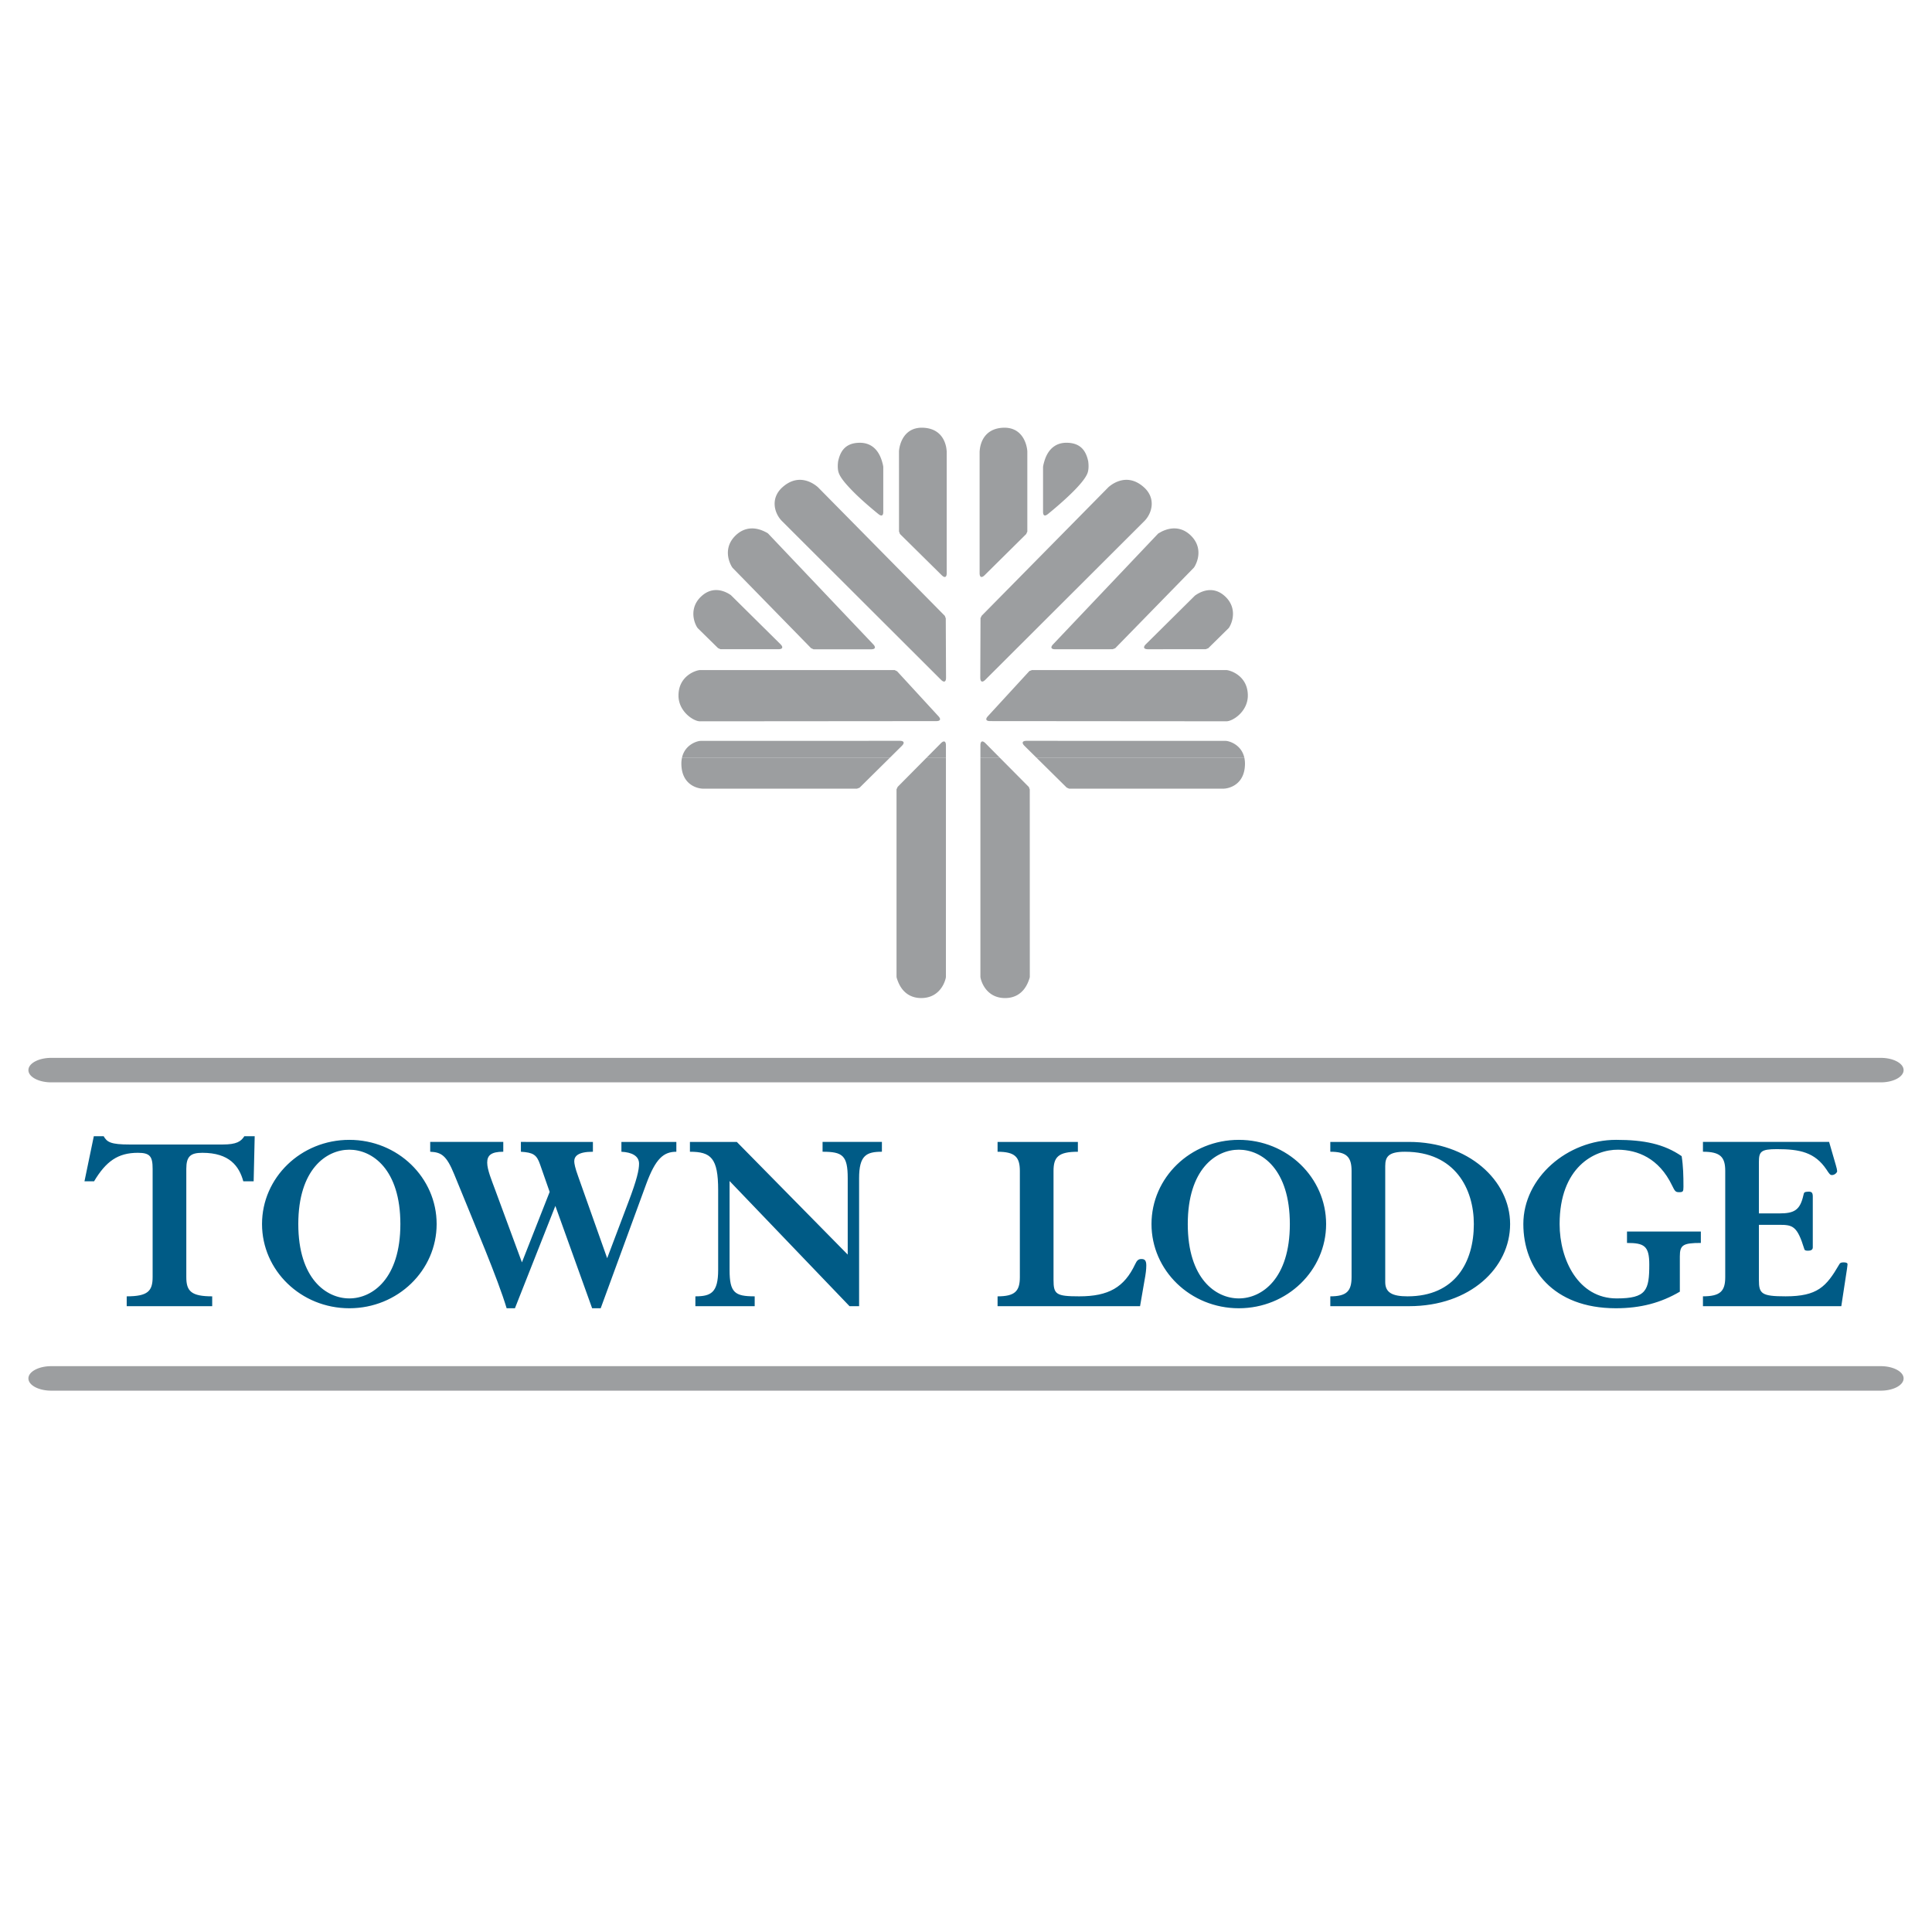 <svg xmlns="http://www.w3.org/2000/svg" width="2500" height="2500" viewBox="0 0 192.756 192.756"><g fill-rule="evenodd" clip-rule="evenodd"><path fill="#fff" d="M0 0h192.756v192.756H0V0z"/><path d="M88.799 75.583l-3.041 3.008c-.037.018-.075.026-.122.045l-.13.048-15.363.002c-.532-.004-2.121-.359-2.162-2.429a2.683 2.683 0 0 1 .065-.674h20.753zm5.577 0l-.002 21.865-.01.107c-.195.863-.894 2.021-2.452 2.021-.96 0-1.559-.443-1.922-.926a2.99 2.99 0 0 1-.377-.676c-.077-.184-.12-.33-.144-.396-.011-.08-.022-.105-.022-.107V78.752c.014-.039.035-.071.055-.117l.057-.128 2.898-2.924h1.919zm5.36 0l2.922 2.945c.018.037.012.063.033.108l.049.129.004 18.707c-.02.078-.02.105-.02.107-.027.066-.07.213-.145.396a3.112 3.112 0 0 1-.379.676c-.363.482-.963.926-1.924.926-1.557 0-2.254-1.158-2.449-2.021l-.012-.107V75.583h1.921zm24.409 0c.045.201.07.426.066.674-.041 2.07-1.631 2.425-2.162 2.429l-15.377.002c-.039-.012-.072-.035-.119-.052l-.127-.057-3.031-2.996h20.75z" fill="#9c9ea0"/><path d="M68.046 75.583c.296-1.312 1.53-1.663 1.859-1.665l19.868-.006c.424 0 .507.206.205.502L88.8 75.583H68.046zm24.41 0l1.417-1.429c.299-.3.503-.217.503.208v1.222h-1.92v-.001zm5.36 0v-1.222c0-.424.203-.508.502-.208l1.418 1.429h-1.92v.001zm5.579 0l-1.182-1.169c-.303-.299-.219-.502.205-.502l19.869.006c.326.002 1.561.353 1.857 1.665h-20.749zm-.579-8.675l.135-.053 19.377-.004c.396.004 2.168.557 2.168 2.543 0 1.597-1.498 2.565-2.129 2.569l-23.584-.019c-.412 0-.496-.189-.219-.491l4.141-4.507c.037-.02.066-.018.111-.038zm11.508-2.634l4.893-4.849c.379-.272 1.74-1.151 3.051.115 1.059 1.019.807 2.328.369 3.053l-.074.093-2.018 1.989c-.035.019-.074.026-.119.045l-.133.051-5.762.004c-.424 0-.51-.203-.207-.501zm-16.443-2.71l.055-.125 12.656-12.837c.379-.335 1.902-1.478 3.559.034 1.176 1.075.814 2.54.033 3.34L98.305 67.823c-.299.299-.502.215-.502-.209l.023-5.951c.014-.038.035-.052.055-.099zm7.187 2.72l10.49-11.059c.113-.057.287-.171.471-.252.197-.085.451-.177.742-.224.598-.093 1.336.004 2.027.672 1.119 1.082.816 2.399.357 3.156l-.068.085-7.824 8.015c-.037.018-.074.026-.121.044l-.133.053-5.729.004c-.415.001-.499-.192-.212-.494zm1.287-14.554c-.93.858-1.811 1.562-1.811 1.562-.307.244-.479.163-.479-.229v-4.498l.035-.195c.02-.077.051-.207.098-.361.064-.217.164-.491.322-.759.322-.546.895-1.076 1.877-1.076 1.562 0 1.986.997 2.172 1.841 0 0 .027.183.033.394.006.201-.002.483-.078.723-.117.372-.449.818-.83 1.25-.385.443-.87.915-1.339 1.348zm-8.619 7.45V45.054c.008-.093.023-.286.066-.495.051-.225.133-.5.287-.771.318-.559.916-1.063 1.984-1.113 1.904-.086 2.373 1.595 2.424 2.355v8.006c-.014.039-.035.071-.055.118l-.057.128-4.15 4.108c-.299.296-.499.213-.499-.21zM67.693 69.395c0-1.987 1.774-2.54 2.168-2.543h19.395c.038.015.073.037.118.057l.13.063 4.122 4.483c.279.302.196.491-.215.491l-23.587.019c-.631-.005-2.131-.973-2.131-2.57zm1.861-6.802c-.438-.725-.688-2.034.37-3.053 1.331-1.286 2.715-.359 3-.161l4.944 4.894c.3.298.215.501-.208.501l-5.776-.002c-.038-.012-.073-.034-.12-.053l-.126-.057-2.011-1.977-.073-.092zm8.486-13.958c1.685-1.536 3.231-.328 3.576-.016l12.65 12.825c.019.037.026.075.045.12l.049.13.026 5.92c.002.424-.201.509-.501.209l-15.88-15.848c-.777-.8-1.14-2.265.035-3.34zm-5.005 7.943c-.458-.757-.763-2.074.357-3.156.692-.667 1.431-.765 2.027-.672.291.047.546.138.741.224.183.081.314.156.38.187l.09.065 10.494 11.059c.286.303.2.495-.213.495l-5.744-.001c-.039-.012-.071-.035-.118-.055l-.129-.057-7.818-8.002-.067-.087zM83.619 46.03c.187-.849.601-1.855 2.174-1.855.982 0 1.554.53 1.875 1.076.158.268.258.542.324.759.047.155.076.284.098.364l.034.193v4.498c0 .392-.17.473-.477.229 0 0-.882-.704-1.814-1.562a19.455 19.455 0 0 1-1.336-1.348c-.382-.432-.715-.878-.831-1.25-.077-.239-.085-.521-.08-.723a4.34 4.34 0 0 1 .033-.381zm8.498-3.355c1.07.049 1.667.554 1.983 1.113.154.271.239.546.288.771.045.209.057.402.066.495V57.18c0 .422-.201.506-.499.209l-4.165-4.114c-.019-.037-.025-.077-.045-.122l-.051-.132-.002-8.007c.057-.764.534-2.426 2.425-2.339zM5.114 105.543h182.529c1.258 0 2.279.547 2.279 1.223 0 .674-1.021 1.221-2.279 1.221H5.114c-1.259 0-2.279-.547-2.279-1.221-.001-.676 1.02-1.223 2.279-1.223zM5.114 136.303h182.529c1.258 0 2.279.549 2.279 1.223 0 .676-1.021 1.221-2.279 1.221H5.114c-1.259 0-2.279-.545-2.279-1.221-.001-.674 1.02-1.223 2.279-1.223z" fill="#9c9ea0"/><path d="M21.171 130.318v-.982c-2.092 0-2.583-.518-2.583-1.914v-10.807c0-1.238.414-1.6 1.601-1.6 2.715 0 3.671 1.342 4.085 2.842h1.033l.104-4.496h-1.033c-.336.516-.751.826-2.171.826h-9.279c-1.861 0-2.251-.232-2.586-.826H9.36l-.932 4.496h.958c1.189-1.99 2.377-2.842 4.367-2.842 1.216 0 1.474.361 1.474 1.6v10.807c0 1.396-.492 1.914-2.586 1.914v.982h8.53zM26.142 122.123c0 4.627 3.876 8.402 8.711 8.402 4.834 0 8.711-3.775 8.711-8.402 0-4.629-3.877-8.4-8.711-8.4-4.834 0-8.711 3.771-8.711 8.4zm3.619 0c0-5.455 2.791-7.418 5.092-7.418 2.299 0 5.092 1.963 5.092 7.418s-2.792 7.42-5.092 7.42c-2.301 0-5.092-1.965-5.092-7.42zM51.375 130.525l4.033-10.211 3.669 10.211h.854l4.548-12.41c.932-2.531 1.733-3.205 3-3.205v-.98h-5.481v.98c1.035.051 1.76.416 1.76 1.189 0 .619-.208 1.578-1.062 3.826l-2.119 5.607-2.895-8.166c-.311-.855-.389-1.293-.389-1.5 0-.49.336-.957 1.861-.957v-.98H51.97v.98c1.214.078 1.577.285 1.912 1.268l.958 2.74-2.767 7.029-2.689-7.287c-.311-.855-.776-1.941-.776-2.664s.388-1.086 1.604-1.086v-.98h-7.29v.98c1.112.051 1.627.363 2.405 2.275 2.145 5.273 4.317 10.34 5.22 13.34h.828v.001zM85.713 130.318v-12.77c0-2.275.725-2.639 2.275-2.639v-.98h-5.92v.98c1.991 0 2.509.363 2.509 2.639v7.623L73.512 113.93h-4.678v.98c2.094 0 2.817.619 2.817 3.826v7.963c0 2.275-.723 2.637-2.273 2.637v.982h5.918v-.982c-1.989 0-2.506-.361-2.506-2.637v-8.867l11.968 12.486h.955zM113.744 130.318l.438-2.533c.131-.699.184-1.139.184-1.527 0-.541-.184-.645-.492-.645-.285 0-.439.127-.619.516-1.088 2.301-2.637 3.207-5.584 3.207-2.326 0-2.561-.207-2.561-1.654v-10.859c0-1.393.492-1.912 2.43-1.912v-.98h-8.012v.98c1.73 0 2.223.52 2.223 1.912v10.6c0 1.396-.492 1.914-2.223 1.914v.982h14.216v-.001zM114.885 122.123c0 4.627 3.877 8.402 8.711 8.402s8.711-3.775 8.711-8.402c0-4.629-3.877-8.4-8.711-8.4s-8.711 3.771-8.711 8.4zm3.619 0c0-5.455 2.791-7.418 5.092-7.418s5.092 1.963 5.092 7.418-2.791 7.42-5.092 7.42-5.092-1.965-5.092-7.42zM138.205 116.332c0-.93.336-1.422 1.963-1.422 5.016 0 6.877 3.723 6.877 7.213 0 3.801-1.861 7.213-6.615 7.213-1.5 0-2.225-.361-2.225-1.424v-11.58zm-3.359 11.09c0 1.396-.492 1.914-2.121 1.914v.982h7.857c6.102 0 10.082-3.826 10.082-8.195s-4.188-8.193-10.082-8.193h-7.857v.98c1.629 0 2.121.52 2.121 1.912v10.6zM162.326 122.873v1.137c1.705 0 2.223.283 2.223 2.145 0 2.586-.285 3.389-3.258 3.389-3.799 0-5.688-3.826-5.688-7.42 0-5.662 3.465-7.445 5.844-7.418 1.91.025 4.057.824 5.375 3.566.285.596.361.672.699.672.387 0 .438-.053.438-.543 0-1.086-.023-2.068-.18-3.051-1.758-1.213-3.748-1.627-6.539-1.627-4.861 0-9.256 3.771-9.256 8.4 0 4.42 2.947 8.402 9.229 8.402 2.482 0 4.498-.545 6.385-1.654v-3.518c0-1.137.311-1.344 2.096-1.344v-1.137h-7.368v.001zM183.707 130.318l.568-3.723c.025-.234.053-.363.053-.467s-.104-.182-.387-.182c-.311 0-.365.078-.441.207-1.293 2.225-2.172 3.182-5.35 3.182-2.404 0-2.664-.26-2.664-1.631V122.2h2.043c1.344 0 1.783.129 2.482 2.402.023.105.076.182.361.182.283 0 .49-.076.49-.334v-5.068c0-.414-.129-.492-.439-.492-.389.027-.439.053-.492.338-.334 1.5-.902 1.834-2.402 1.834h-2.043v-5.117c0-1.035.182-1.295 1.785-1.295 2.299 0 3.799.311 4.963 2.045.283.438.361.541.543.541.285 0 .516-.256.516-.387 0-.104-.051-.338-.129-.596l-.674-2.324h-12.586v.98c1.73 0 2.223.52 2.223 1.912v10.6c0 1.396-.492 1.914-2.223 1.914v.982h13.803v.001z" fill="#005b86"/></g></svg>